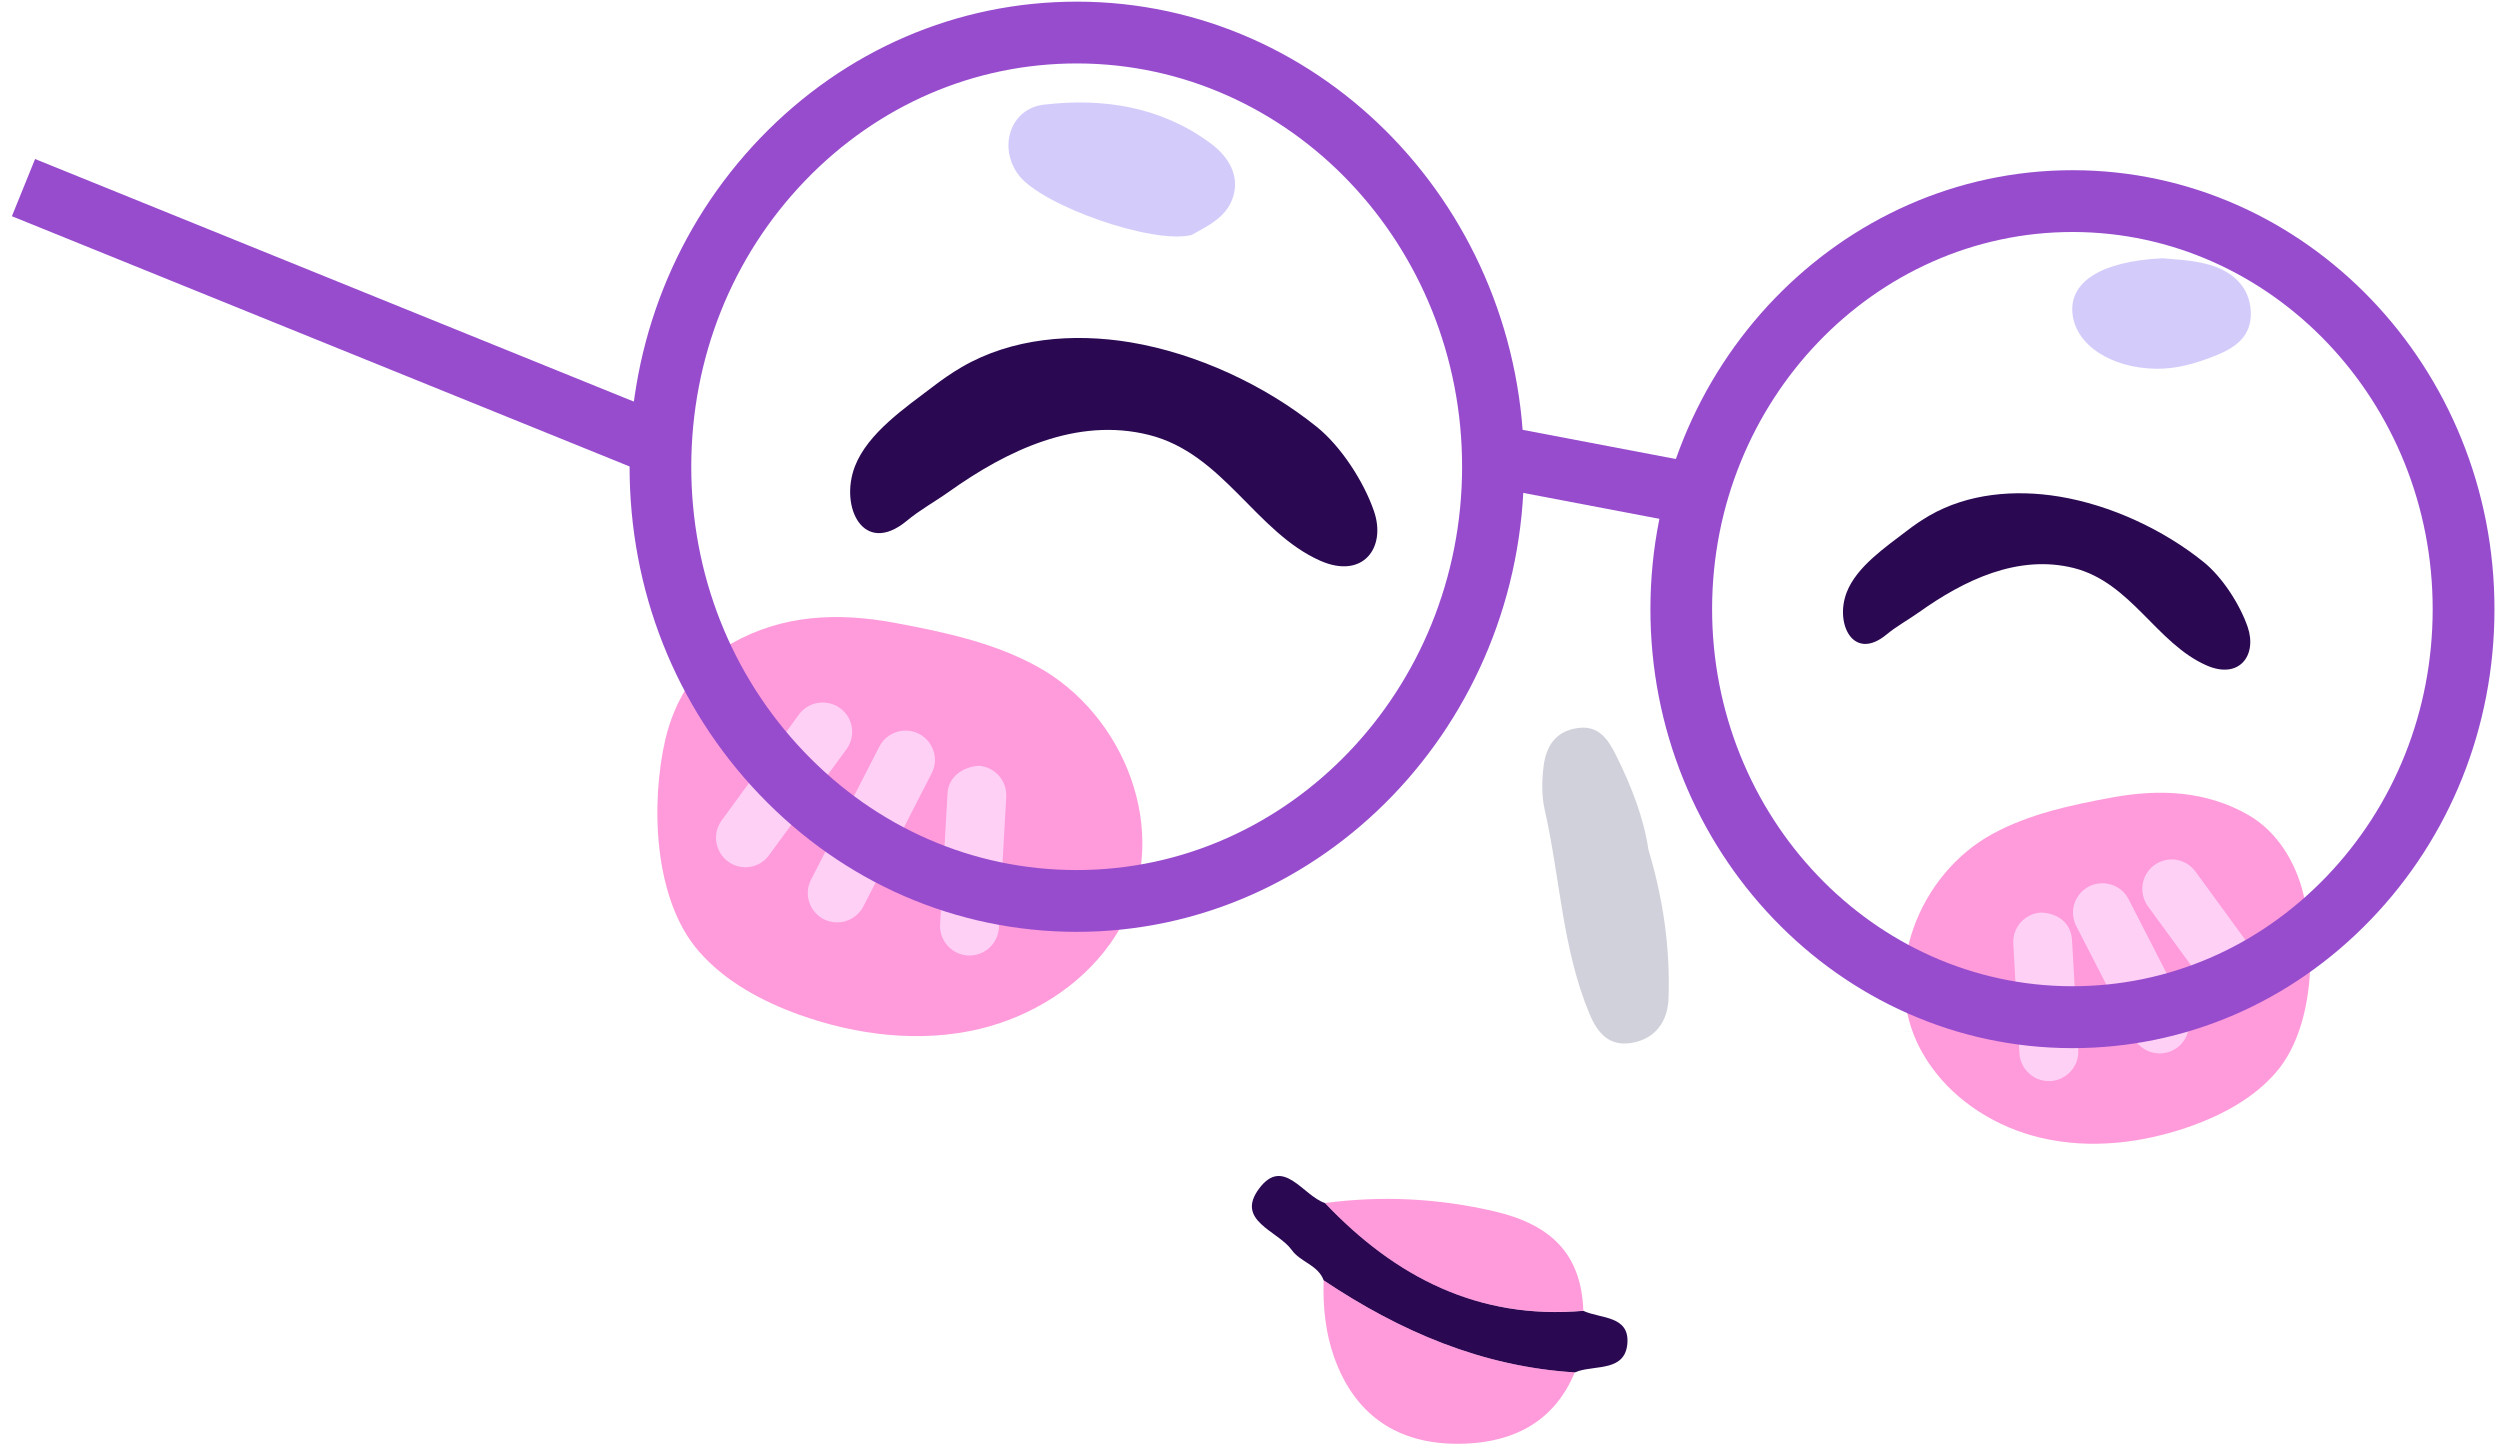 <svg viewBox="-0.6 2.386 21.24 12.35" xmlns="http://www.w3.org/2000/svg" xmlns:xlink="http://www.w3.org/1999/xlink" xmlns:blush="http://design.blush" overflow="visible" width="21.24px" height="12.35px"><g id="Expression/Happy Senior 2" stroke="none" stroke-width="1" fill="none" fill-rule="evenodd"><g id="Group-45" transform="translate(-0.5, 2.4)"><path d="M9.33,8.006 C9.07,8.37 8.66,8.623 8.222,8.728 C7.717,8.848 7.179,8.782 6.69,8.607 C6.371,8.492 6.06,8.324 5.837,8.068 C5.452,7.626 5.426,6.812 5.554,6.263 C5.632,5.934 5.822,5.619 6.117,5.452 C6.549,5.207 7.019,5.189 7.493,5.276 C7.912,5.354 8.336,5.443 8.709,5.647 C9.455,6.055 9.852,7.052 9.439,7.83 C9.406,7.892 9.37,7.95 9.33,8.006" id="Fill-1" fill-opacity=".5" fill="#FF37B8"/><path d="M6.233,7.354 C6.182,7.354 6.13,7.338 6.086,7.306 C5.974,7.223 5.95,7.067 6.031,6.957 L6.688,6.056 C6.77,5.944 6.927,5.923 7.037,6.002 C7.149,6.083 7.173,6.24 7.092,6.351 L6.435,7.25 C6.386,7.319 6.31,7.354 6.233,7.354" id="Fill-3" fill="#FFD0F6"/><path d="M8.137,8.104 L8.123,8.104 C7.985,8.095 7.88,7.978 7.887,7.84 L7.95,6.728 C7.957,6.59 8.073,6.503 8.213,6.492 C8.351,6.5 8.456,6.617 8.449,6.755 L8.387,7.867 C8.379,8.001 8.269,8.104 8.137,8.104" id="Fill-5" fill="#FFD0F6"/><path d="M7.013,7.823 C6.974,7.823 6.935,7.814 6.899,7.796 C6.776,7.732 6.727,7.582 6.791,7.459 L7.371,6.329 C7.434,6.206 7.585,6.158 7.707,6.22 C7.83,6.284 7.879,6.434 7.815,6.557 L7.235,7.687 C7.191,7.773 7.103,7.823 7.013,7.823" id="Fill-7" fill="#FFD0F6"/><path d="M16.308,9.048 C16.526,9.354 16.869,9.565 17.236,9.652 C17.659,9.753 18.109,9.698 18.519,9.552 C18.787,9.455 19.047,9.315 19.234,9.1 C19.557,8.73 19.579,8.048 19.471,7.588 C19.406,7.312 19.246,7.049 19,6.909 C18.638,6.703 18.244,6.688 17.847,6.761 C17.496,6.825 17.141,6.901 16.828,7.071 C16.203,7.413 15.87,8.248 16.216,8.901 C16.244,8.952 16.274,9.001 16.308,9.048" id="Fill-9" fill-opacity=".5" fill="#FF37B8"/><path d="M18.901,8.542 C18.824,8.542 18.748,8.507 18.699,8.439 L18.149,7.686 C18.068,7.574 18.092,7.418 18.203,7.336 C18.315,7.255 18.47,7.278 18.553,7.391 L19.103,8.145 C19.184,8.256 19.16,8.412 19.048,8.494 C19.004,8.526 18.952,8.542 18.901,8.542" id="Fill-11" fill="#FFD0F6"/><path d="M17.307,9.171 C17.175,9.171 17.065,9.068 17.057,8.935 L17.005,8.003 C16.997,7.865 17.103,7.747 17.241,7.739 C17.397,7.746 17.497,7.837 17.504,7.976 L17.557,8.907 C17.564,9.045 17.459,9.163 17.321,9.171 L17.307,9.171 Z" id="Fill-13" fill="#FFD0F6"/><path d="M18.248,8.936 C18.158,8.936 18.07,8.886 18.026,8.8 L17.54,7.854 C17.477,7.731 17.525,7.581 17.648,7.517 C17.771,7.456 17.922,7.503 17.984,7.625 L18.47,8.572 C18.534,8.695 18.485,8.845 18.362,8.909 C18.326,8.927 18.287,8.936 18.248,8.936" id="Fill-15" fill="#FFD0F6"/><path d="M13.905,7.205 C13.867,6.941 13.762,6.668 13.631,6.405 C13.565,6.273 13.486,6.144 13.301,6.172 C13.111,6.199 13.034,6.333 13.014,6.499 C12.999,6.62 12.997,6.749 13.024,6.867 C13.155,7.444 13.173,8.047 13.405,8.601 C13.473,8.764 13.571,8.877 13.759,8.847 C13.971,8.813 14.071,8.655 14.076,8.464 C14.09,8.047 14.034,7.635 13.905,7.205" id="Fill-17" fill-opacity=".18" fill="#00023C"/><path d="M10.025,1.982 C10.163,1.903 10.339,1.827 10.384,1.631 C10.427,1.444 10.31,1.294 10.18,1.2 C9.762,0.892 9.272,0.816 8.77,0.875 C8.481,0.908 8.378,1.24 8.555,1.474 C8.751,1.732 9.694,2.066 10.025,1.982" id="Fill-19" fill="#D3CCFB"/><path d="M18.67,2.235 C18.512,2.19 18.341,2.189 18.273,2.18 C17.745,2.206 17.486,2.383 17.507,2.642 C17.529,2.916 17.836,3.114 18.218,3.119 C18.392,3.121 18.547,3.076 18.706,3.014 C18.888,2.945 19.032,2.846 19.023,2.634 C19.013,2.416 18.861,2.29 18.67,2.235" id="Fill-21" fill="#D3CCFB"/><path d="M13.279,11.646 C13.29,11.643 13.301,11.639 13.312,11.634 C13.468,11.586 13.705,11.633 13.726,11.403 C13.747,11.161 13.498,11.191 13.352,11.123 C12.461,11.2 11.754,10.836 11.157,10.207 C10.971,10.146 10.804,9.81 10.599,10.082 C10.391,10.357 10.755,10.441 10.874,10.605 C10.947,10.709 11.098,10.732 11.146,10.864 C11.794,11.297 12.49,11.597 13.279,11.646" id="Fill-23" fill="#2A0952"/><path d="M13.279,11.646 C12.49,11.597 11.794,11.297 11.146,10.864 C11.138,11.085 11.161,11.307 11.234,11.514 C11.419,12.037 11.812,12.274 12.354,12.251 C12.774,12.233 13.108,12.057 13.279,11.646" id="Fill-25" fill-opacity=".5" fill="#FF37B8"/><path d="M11.157,10.207 C11.754,10.837 12.461,11.2 13.352,11.122 C13.335,10.629 13.066,10.387 12.594,10.277 C12.114,10.166 11.64,10.143 11.157,10.207" id="Fill-27" fill-opacity=".5" fill="#FF37B8"/><polygon id="Fill-37" fill="#974CCD" points="14.276 4.447 12.591 4.126 12.69 3.61 14.375 3.931"/><polygon id="Fill-39" fill="#974CCD" points="5.293 3.967 0.001 1.823 0.198 1.337 5.49 3.481"/><path d="M9.048,0.525 C8.177,0.525 7.358,0.879 6.74,1.521 C6.118,2.168 5.775,3.029 5.773,3.946 C5.772,4.864 6.112,5.726 6.733,6.375 C7.349,7.02 8.17,7.377 9.043,7.378 L9.048,7.378 C10.851,7.378 12.319,5.844 12.322,3.957 C12.325,2.067 10.859,0.528 9.053,0.525 L9.048,0.525 Z M9.048,7.903 L9.042,7.903 C8.025,7.901 7.07,7.487 6.353,6.737 C5.639,5.99 5.247,4.999 5.249,3.946 C5.25,2.892 5.645,1.902 6.361,1.157 C7.079,0.411 8.033,0 9.048,0 L9.054,0 C11.149,0.003 12.851,1.778 12.848,3.957 C12.844,6.133 11.14,7.903 9.048,7.903 L9.048,7.903 Z" id="Fill-41" fill="#974CCD"/><path d="M17.509,1.957 C15.822,1.957 14.449,3.392 14.446,5.156 C14.444,6.923 15.814,8.362 17.502,8.365 L17.507,8.365 C18.321,8.365 19.087,8.035 19.664,7.435 C20.246,6.829 20.567,6.023 20.568,5.166 C20.571,3.399 19.2,1.96 17.512,1.957 L17.509,1.957 Z M17.507,8.891 L17.501,8.891 C15.524,8.888 13.918,7.212 13.922,5.156 L14.184,5.156 L13.922,5.156 C13.925,3.102 15.534,1.432 17.509,1.432 L17.513,1.432 C19.49,1.435 21.096,3.11 21.093,5.166 C21.092,6.161 20.718,7.096 20.043,7.798 C19.365,8.503 18.465,8.891 17.507,8.891 L17.507,8.891 Z" id="Fill-43" fill="#974CCD"/></g><path d="M15.595,6.9 C15.662,6.848 15.729,6.803 15.791,6.767 C16.12,6.577 16.521,6.543 16.896,6.605 C17.331,6.677 17.78,6.885 18.122,7.161 C18.281,7.289 18.43,7.521 18.496,7.712 C18.579,7.953 18.425,8.162 18.146,8.039 C17.72,7.851 17.507,7.336 17.019,7.212 C16.543,7.093 16.086,7.316 15.706,7.586 C15.615,7.651 15.515,7.705 15.429,7.776 C15.146,8.011 14.987,7.685 15.089,7.42 C15.173,7.2 15.425,7.031 15.595,6.9" id="Fill-19" fill="#2A0952"/><path d="M7.318,5.677 C7.405,5.61 7.491,5.551 7.572,5.504 C7.997,5.257 8.517,5.214 9.002,5.294 C9.565,5.388 10.145,5.656 10.589,6.014 C10.794,6.179 10.988,6.48 11.073,6.728 C11.18,7.038 10.981,7.309 10.619,7.151 C10.068,6.908 9.793,6.239 9.161,6.081 C8.546,5.927 7.954,6.214 7.462,6.564 C7.344,6.648 7.215,6.718 7.104,6.811 C6.736,7.115 6.531,6.693 6.663,6.349 C6.772,6.065 7.097,5.846 7.318,5.677" id="Fill-21" fill="#2A0952"/></g></svg>